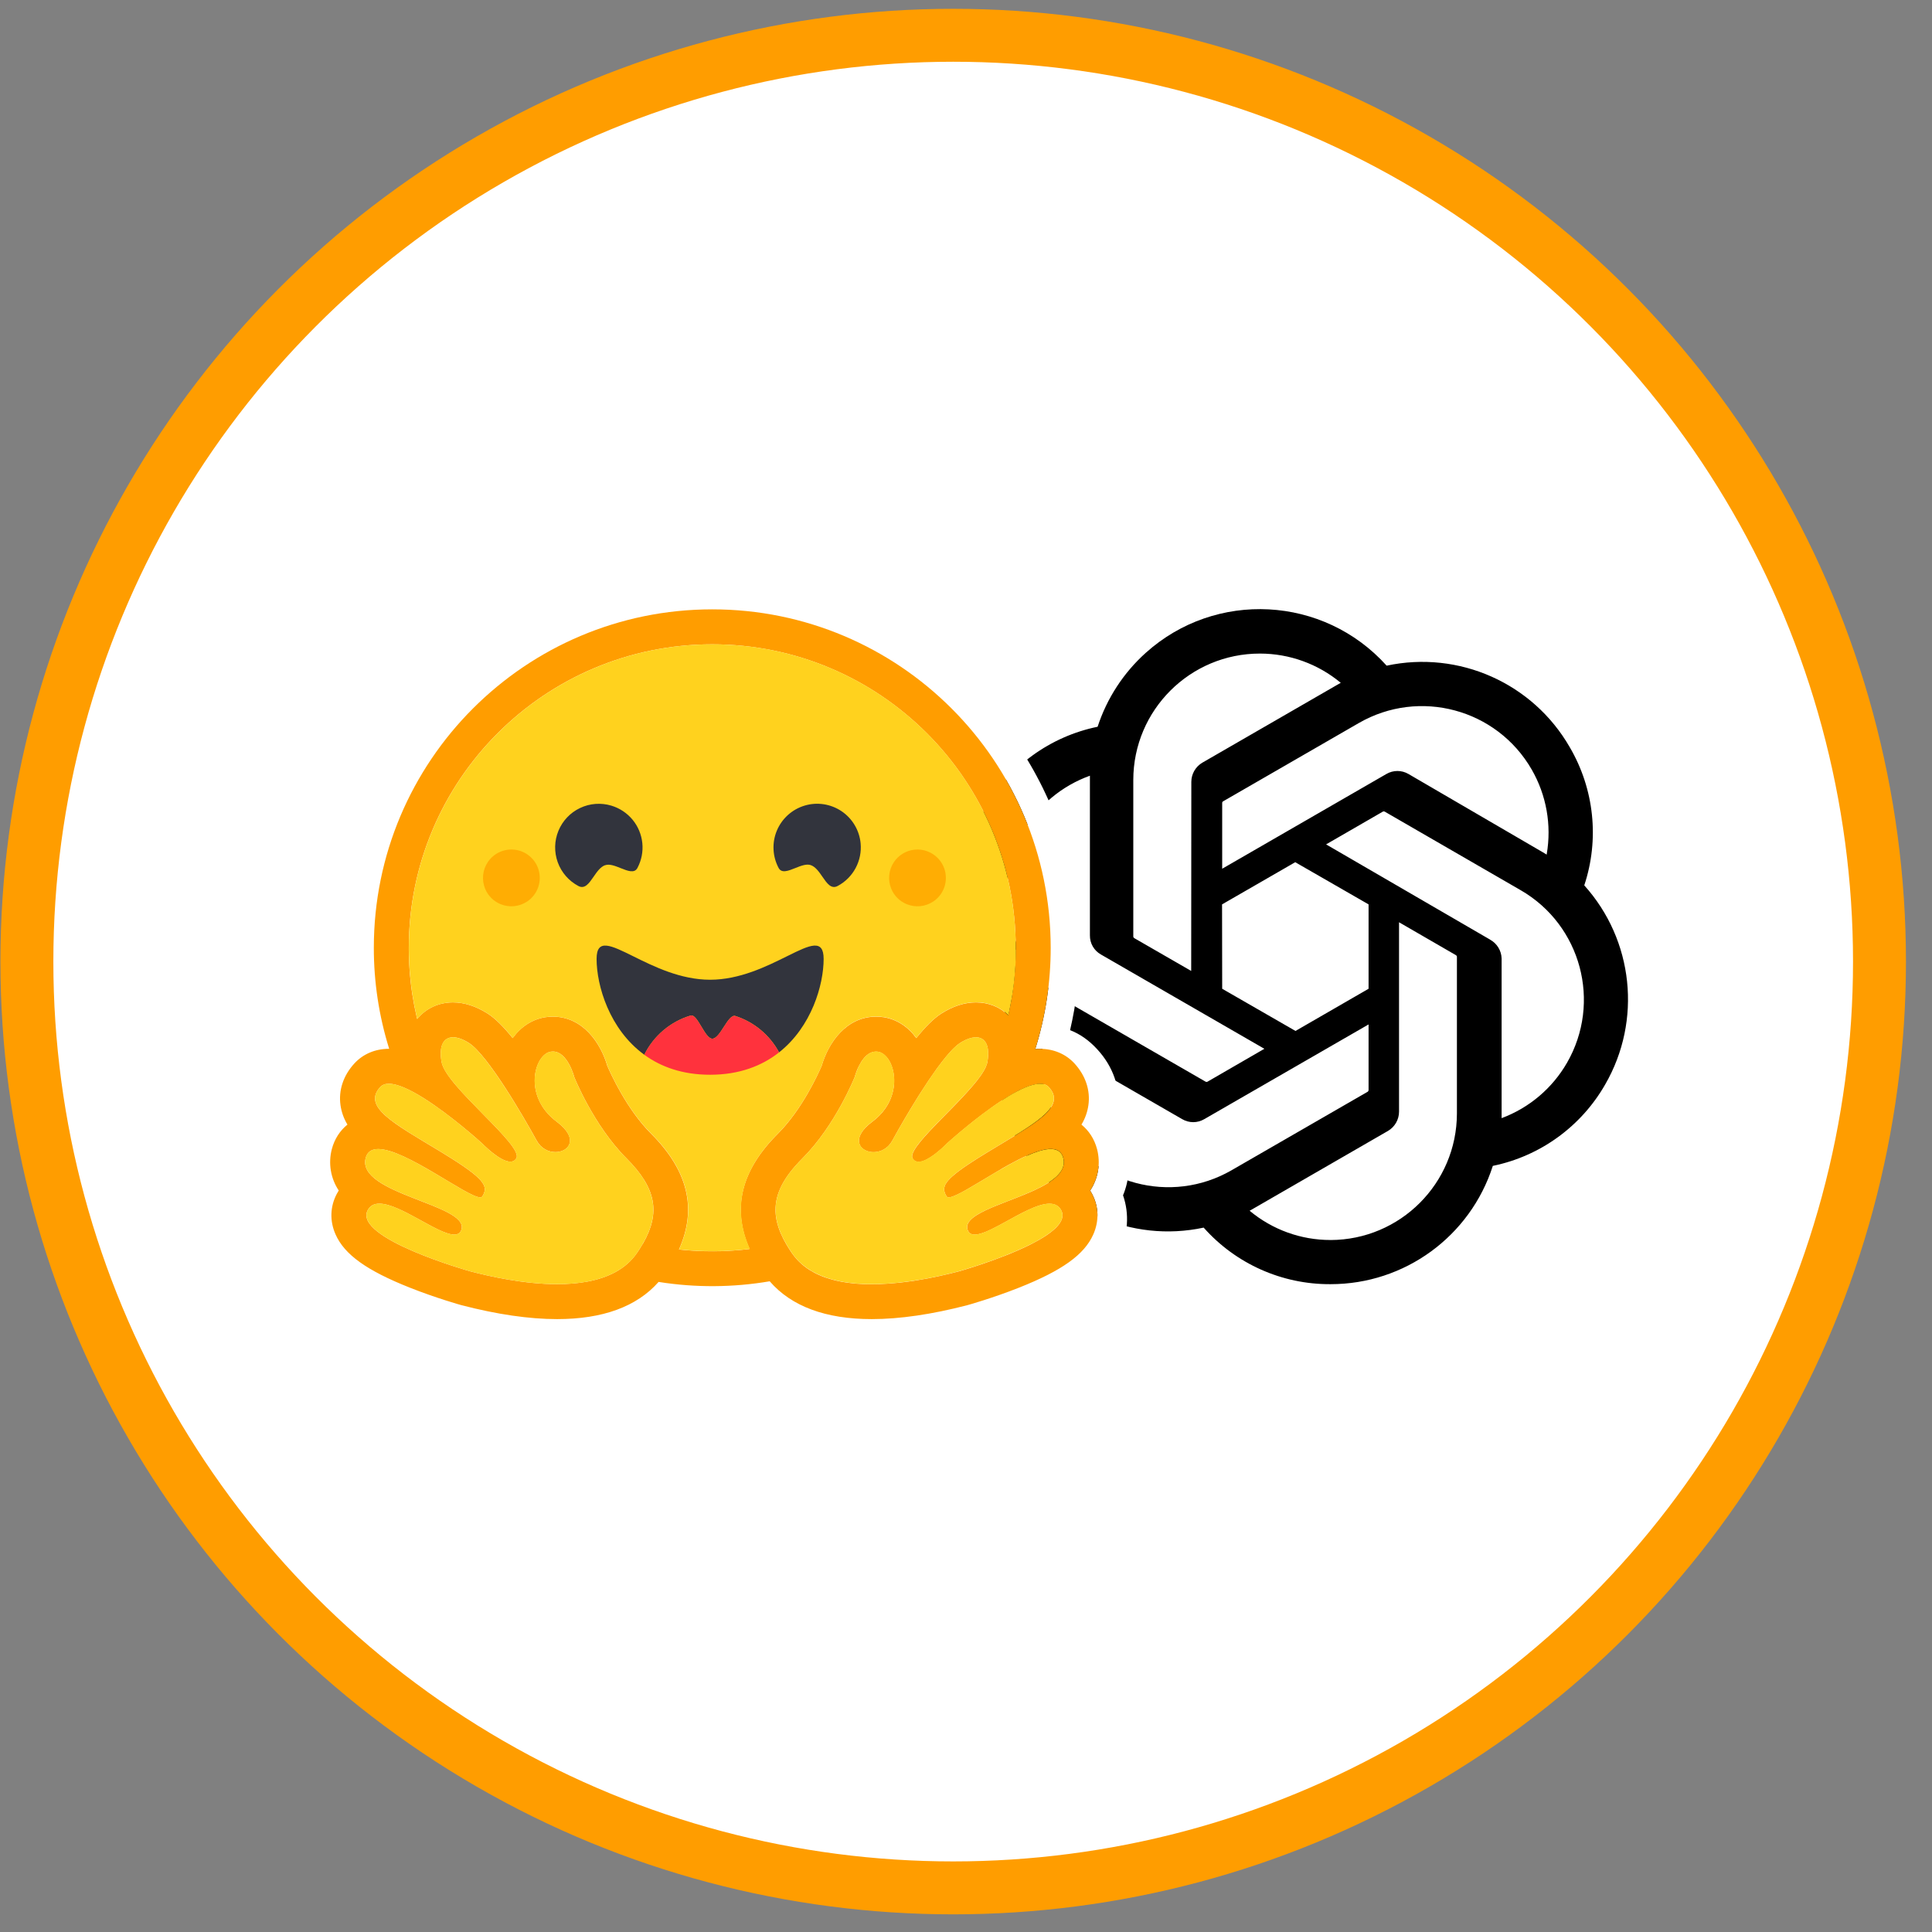 <?xml version="1.0" encoding="UTF-8"?>
<svg id="Ebene_1" data-name="Ebene 1" xmlns="http://www.w3.org/2000/svg" viewBox="0 0 73 73">
  <rect x="0" y="0" width="73" height="73" fill="#808080" stroke="none"/>
  <circle cx="36.016" cy="36.333" r="35" style="fill: #fff; stroke: #ff9d00; stroke-width: 2px;"/>
  <path d="M59.861,33.453c.577-1.738.377-3.639-.548-5.219-1.391-2.422-4.188-3.667-6.919-3.082-2.38-2.647-6.456-2.864-9.103-.484-.84.755-1.467,1.718-1.818,2.792-1.794.368-3.342,1.491-4.249,3.082-1.407,2.418-1.087,5.468.789,7.542-.579,1.737-.381,3.639.543,5.219,1.393,2.423,4.191,3.668,6.924,3.082,1.215,1.369,2.961,2.147,4.792,2.137,2.799.003,5.279-1.804,6.134-4.47,1.794-.368,3.342-1.492,4.249-3.082,1.39-2.414,1.069-5.447-.794-7.517v-0ZM50.273,46.853c-1.117.002-2.2-.39-3.057-1.106l.151-.085,5.078-2.931c.257-.151.416-.426.417-.724v-7.16l2.147,1.242c.022.011.037.031.04.055v5.933c-.006,2.636-2.141,4.771-4.777,4.777ZM40.005,42.469c-.56-.968-.762-2.102-.568-3.203l.151.091,5.083,2.931c.256.15.573.15.83,0l6.21-3.58v2.479c-.001.026-.014.05-.035.065l-5.144,2.967c-2.286,1.317-5.206.534-6.526-1.75h0ZM38.668,31.407c.564-.974,1.455-1.716,2.514-2.097v6.034c-.004.297.154.572.412.719l6.18,3.565-2.147,1.242c-.024.013-.052.013-.075,0l-5.134-2.961c-2.281-1.322-3.064-4.24-1.75-6.526v.025ZM56.306,35.505l-6.2-3.6,2.142-1.237c.024-.013.052-.013.075,0l5.134,2.967c2.285,1.318,3.068,4.24,1.75,6.525-.555.962-1.428,1.701-2.469,2.089v-6.034c-.009-.296-.173-.565-.433-.709l0.0 0ZM58.443,32.292l-.151-.091-5.073-2.956c-.258-.151-.577-.151-.835,0l-6.204,3.58v-2.479c-.003-.026.009-.051.03-.065l5.134-2.962c2.288-1.318,5.212-.532,6.53,1.756.557.966.758,2.097.569,3.196l-0.0.02ZM45.008,36.686l-2.147-1.237c-.022-.013-.037-.035-.04-.06v-5.918c.003-2.641,2.147-4.779,4.788-4.776,1.115.001,2.194.392,3.051,1.105l-.151.086-5.078,2.931c-.257.151-.416.426-.417.724l-.005,7.145ZM46.175,34.172l2.765-1.594,2.771,1.594v3.188l-2.761,1.594-2.77-1.594-.005-3.188Z" style="fill: #000; stroke-width: 0px;"/>
  <path d="M42.542,43.302c-.081-.307-.213-.598-.39-.861.038-.139.067-.28.086-.422.125-.904-.188-1.732-.779-2.372-.32-.35-.663-.581-1.026-.723.238-1.02.359-2.064.36-3.112,0-.479-.027-.947-.073-1.409-.024-.231-.052-.461-.086-.69-.104-.677-.258-1.345-.462-1.999-.133-.43-.287-.852-.462-1.267-.262-.614-.567-1.208-.914-1.778-.228-.379-.475-.746-.743-1.099-.131-.178-.267-.352-.409-.521-.42-.511-.877-.991-1.367-1.435-.163-.15-.33-.294-.502-.433-.169-.141-.342-.277-.518-.409-.355-.264-.721-.512-1.099-.742-2.085-1.266-4.531-1.993-7.144-1.993-7.61,0-13.777,6.168-13.777,13.777-0,1.061.123,2.118.366,3.151-.327.142-.64.363-.931.683-.591.64-.904,1.465-.779,2.369.019.144.048.286.086.426-.176.264-.308.555-.389.862-.182.69-.122,1.312.109,1.858-.251.713-.188,1.472.138,2.131.238.482.578.855.997,1.188.498.396,1.122.733,1.874,1.056.898.383,1.993.743,2.491.874,1.287.333,2.521.544,3.772.555,1.782.017,3.317-.402,4.415-1.475.54.066,1.083.099,1.627.099.575-.001,1.148-.037,1.719-.108,1.096,1.079,2.637,1.502,4.425,1.485,1.251-.01,2.485-.221,3.768-.555.502-.132,1.597-.492,2.495-.874.752-.323,1.376-.66,1.878-1.055.416-.333.756-.706.993-1.188.33-.66.389-1.419.142-2.132.228-.545.288-1.169.106-1.859ZM41.265,45.114c.253.48.269,1.022.046,1.527-.338.765-1.179,1.368-2.811,2.015-1.015.403-1.944.66-1.952.662-1.342.348-2.557.525-3.608.525-1.74,0-3.035-.48-3.857-1.429-1.389.237-2.807.245-4.198.024-.822.933-2.11,1.405-3.836,1.405-1.051,0-2.265-.177-3.608-.525-.008-.002-.937-.26-1.952-.662-1.632-.647-2.473-1.249-2.811-2.015-.223-.505-.207-1.047.046-1.527.023-.045.048-.088.075-.13-.151-.228-.253-.485-.298-.754-.045-.27-.033-.546.037-.81.101-.382.308-.699.59-.927-.136-.223-.225-.471-.262-.73-.081-.562.105-1.123.525-1.581.327-.356.789-.552,1.3-.552h.014c-.386-1.236-.581-2.524-.58-3.818,0-7.062,5.725-12.787,12.788-12.787,7.063,0,12.788,5.725,12.788,12.787.001,1.298-.196,2.589-.584,3.828.062-.006.122-.009.182-.009.511,0,.973.196,1.3.552.42.457.606,1.019.525,1.581-.037.258-.126.507-.262.73.282.228.489.545.59.927.069.265.082.541.037.81-.045.27-.147.527-.298.754.027.042.052.085.075.13Z" style="fill: #fff; stroke-width: 0px;"/>
  <path d="M41.191,44.984c.152-.228.253-.485.298-.754.045-.27.032-.546-.037-.81-.1-.382-.308-.699-.59-.927.136-.223.225-.471.262-.73.081-.562-.105-1.123-.525-1.581-.327-.356-.789-.552-1.3-.552-.06,0-.12.003-.182.009.388-1.239.584-2.53.583-3.828,0-7.062-5.725-12.787-12.787-12.787-7.062,0-12.788,5.725-12.788,12.787-.001,1.295.194,2.582.58,3.818h-.014c-.511,0-.973.196-1.3.552-.42.457-.606,1.019-.525,1.581.037.258.126.507.262.73-.282.228-.489.545-.59.927-.069.265-.082.541-.037.81.045.27.147.527.298.754-.027.042-.052.085-.075.13-.253.48-.269,1.022-.046,1.527.338.765,1.179,1.368,2.811,2.015,1.015.403,1.944.66,1.952.662,1.342.348,2.556.525,3.608.525,1.726,0,3.013-.472,3.836-1.405,1.391.221,2.809.213,4.198-.024.821.948,2.116,1.429,3.857,1.429,1.051,0,2.265-.177,3.607-.525.008-.002.937-.26,1.953-.662,1.632-.647,2.473-1.25,2.811-2.015.223-.505.207-1.047-.046-1.527-.023-.045-.048-.088-.075-.13ZM24.297,46.978c-.071.124-.147.245-.227.362-.213.311-.492.549-.817.726-.62.338-1.406.456-2.203.456-1.26,0-2.552-.295-3.276-.483-.036-.009-4.439-1.253-3.881-2.311.094-.178.248-.249.443-.249.785,0,2.214,1.169,2.828,1.169.137,0,.234-.058.274-.201.262-.939-3.978-1.333-3.621-2.693.063-.241.234-.338.474-.338,1.038-0,3.367,1.825,3.854,1.825.037,0,.064-.011.079-.034.002-.004.004-.007.006-.01.229-.378.097-.652-1.469-1.611l-.15-.092c-1.724-1.043-2.933-1.671-2.245-2.42.079-.086.191-.125.328-.125.162,0,.357.054.573.145.91.384,2.172,1.431,2.699,1.887.083.072.165.145.247.218,0,0,.667.694,1.071.694.093,0,.172-.037.225-.127.286-.482-2.657-2.713-2.823-3.633-.113-.624.079-.94.433-.94.168,0,.374.072.601.216.704.447,2.062,2.781,2.559,3.689.167.304.451.433.708.433.509,0,.907-.506.047-1.149-1.293-.967-.839-2.548-.222-2.645.026-.004.053-.006.079-.006.561,0,.808.967.808.967,0,0,.725,1.821,1.971,3.067,1.131,1.13,1.289,2.057.63,3.214ZM28.327,47.192l-.065.008-.11.013c-.058.006-.116.012-.174.017l-.057.005-.052.004-.074.006-.081.006-.081.005-.018.001c-.021.001-.042.003-.064.004l-.027.002c-.025.001-.05.003-.076.004l-.088.004-.08.003-.053.002h-.027c-.017,0-.033.001-.05.001h-.026c-.017,0-.033,0-.05.001l-.068.001h-.095c-.074,0-.148-.001-.222-.002l-.06-.001c-.017,0-.034-.001-.051-.001l-.064-.002-.079-.003-.071-.003-.018-.001-.068-.004c-.019-.001-.038-.002-.056-.003l-.044-.003c-.055-.003-.11-.007-.165-.011l-.057-.005c-.024-.002-.048-.004-.073-.006-.028-.002-.057-.005-.085-.008-.047-.004-.095-.009-.142-.014h-.002c.691-1.543.342-2.983-1.056-4.38-.916-.915-1.526-2.267-1.653-2.563-.256-.878-.934-1.855-2.059-1.855-.095,0-.19.008-.284.022-.493.078-.924.361-1.231.788-.332-.413-.655-.742-.947-.927-.44-.279-.88-.421-1.308-.421-.534,0-1.012.219-1.345.617l-.008.01c-.006-.026-.012-.052-.019-.079l-.001-.004c-.063-.271-.117-.544-.159-.819,0-.002,0-.004-.001-.005-.003-.021-.006-.042-.01-.062-.009-.061-.018-.123-.026-.185-.004-.028-.008-.056-.011-.084l-.01-.084c-.003-.028-.006-.053-.009-.08l-.001-.007c-.012-.109-.023-.218-.032-.327l-.003-.042-.005-.071c-.001-.02-.003-.039-.004-.059,0-.005-.001-.009-.001-.014-.004-.055-.007-.11-.01-.165-.002-.029-.003-.057-.004-.086l-.003-.075-.001-.023-.002-.069-.001-.059c0-.024-.001-.047-.002-.07-0-.023-.001-.049-.001-.074-0-.025,0-.049-.001-.074-.001-.025,0-.049,0-.074,0-6.333,5.134-11.467,11.467-11.467,6.333,0,11.467,5.134,11.467,11.467v.148c0,.025-.001.049-.001.074,0,.02-.001.041-.002.061,0,.018-.001.036-.001.054,0,.023-.001.046-.002.07v.002l-.003.08c-.001.023-.002.047-.003.071l-.001.017-.004.075c-.009.161-.021.321-.036.482v.002c-.003.026-.005.053-.008.079l-.007.062-.013.122-.008.062-.01.072c-.004.026-.007.053-.011.079-.004.03-.008.059-.013.088l-.01.07-.012.079c-.004.026-.009.052-.014.078-.005.026-.009.052-.013.078-.009.052-.019.104-.029.156-.015.078-.031.155-.047.233l-.017.077c-.005.026-.011.051-.017.077-.323-.314-.75-.484-1.221-.484-.428,0-.868.141-1.308.421-.292.186-.615.514-.947.927-.308-.427-.739-.711-1.231-.788-.094-.015-.189-.022-.284-.022-1.126,0-1.803.976-2.059,1.855-.127.297-.737,1.648-1.654,2.565-1.396,1.392-1.749,2.826-1.068,4.362ZM40.165,44.104l-.005.014c-.011.03-.025.06-.04.089-.011.021-.024.042-.037.062-.025.038-.053.074-.083.108-.007.008-.014.016-.021.023-.011.012-.022.023-.033.034-.204.202-.514.379-.865.541-.04.018-.08.036-.121.054l-.041.018c-.027.012-.054.024-.083.035-.027.012-.055.024-.083.035l-.084.035c-.197.081-.4.159-.597.235l-.084.033-.083.033c-.056.022-.11.043-.164.065l-.08.032-.079.032-.039.016c-.026.011-.051.021-.076.032-.581.249-.998.503-.911.817.002.009.005.017.008.026.008.023.019.045.032.066.008.012.017.024.027.035.103.107.291.09.528.005.033-.012.066-.025.099-.038l.021-.008c.054-.023.112-.049.17-.077.015-.007.029-.014.044-.021.29-.142.618-.332.943-.506.13-.07.262-.137.396-.2.308-.145.598-.248.831-.248.109,0,.206.022.286.074l.014.009c.051.036.093.081.125.134.006.01.012.021.018.032.115.219.019.445-.207.667-.217.213-.553.422-.936.616-.028.014-.057.029-.086.043-1.139.56-2.631.981-2.652.986-.398.103-.966.238-1.607.34l-.095.015-.016.002c-.072.011-.144.021-.216.03-.073.01-.147.019-.221.027l-.014.002c-.269.031-.54.052-.811.061h-.004c-.098.004-.196.005-.294.005h-.113c-.15-.002-.299-.009-.448-.02-.004,0-.007,0-.011-.001-.053-.004-.107-.009-.16-.015-.055-.006-.11-.013-.165-.02-.036-.005-.072-.01-.108-.016-.037-.006-.073-.012-.11-.018l-.05-.009-.004-.001c-.053-.01-.105-.021-.157-.033-.03-.007-.06-.013-.09-.022l-.018-.005c-.015-.004-.029-.008-.044-.011l-.008-.002-.047-.014c-.017-.005-.034-.01-.051-.015l-.006-.002-.044-.013c-.017-.005-.033-.011-.05-.016l-.041-.013-.03-.01c-.029-.01-.057-.021-.086-.031l-.027-.011-.022-.009c-.043-.017-.086-.035-.128-.054l-.028-.014-.005-.002c-.01-.005-.02-.009-.03-.014-.019-.009-.039-.019-.058-.029l-.006-.003-.028-.015c-.049-.026-.098-.053-.145-.083l-.026-.016c-.013-.008-.026-.016-.039-.025l-.034-.022-.036-.025-.022-.016c-.023-.016-.046-.033-.068-.051l-.035-.027c-.014-.011-.028-.023-.042-.035-.012-.01-.023-.02-.034-.03l-.001-.001c-.012-.011-.024-.021-.036-.032-.012-.011-.024-.022-.035-.033l-.001-.001c-.012-.011-.024-.023-.036-.035-.012-.012-.024-.024-.035-.036-.011-.012-.023-.024-.034-.037-.011-.012-.021-.024-.032-.036l-.003-.004c-.01-.012-.02-.024-.03-.036-.022-.026-.043-.052-.063-.079-.02-.027-.04-.055-.06-.083l-.019-.028c-.025-.036-.049-.073-.072-.11-.018-.027-.035-.054-.051-.081-.011-.017-.021-.034-.031-.051l-.004-.007c-.01-.017-.02-.033-.029-.049-.005-.009-.011-.018-.015-.027-.005-.009-.011-.019-.016-.028l-.009-.015-.005-.01c-.01-.018-.02-.036-.03-.055-.005-.008-.009-.016-.014-.024l-.013-.026-.014-.026c-.034-.068-.066-.137-.097-.207l-.011-.026c-.007-.017-.013-.034-.02-.051-.003-.008-.007-.016-.01-.024-.016-.042-.031-.084-.045-.127-.005-.015-.01-.03-.014-.045-.011-.034-.021-.069-.03-.104-.011-.041-.02-.082-.028-.123-.002-.008-.003-.017-.005-.025-.008-.04-.014-.081-.019-.122-.001-.008-.002-.016-.003-.024l-.003-.025c-.003-.032-.006-.064-.007-.097,0-.008-.001-.016-.001-.024-.001-.016-.001-.032-.001-.048-.008-.647.319-1.268,1.018-1.967,1.246-1.245,1.971-3.066,1.971-3.066,0,0,.02-.076.06-.186.006-.015.012-.031.018-.048.024-.062.05-.122.08-.181l.006-.011c.025-.05.053-.099.082-.147.007-.011.014-.022.021-.033.022-.033.046-.065.07-.096.013-.017.028-.033.043-.05.006-.006.012-.013.018-.019.072-.075.155-.135.248-.168l.012-.004c.008-.003.016-.005.024-.007.009-.002.018-.004.028-.007l.004-.001c.02-.004.04-.007.06-.008h.002c.01,0,.021-.001.032-.001.014,0,.026,0,.039.001.014.001.027.003.041.005.112.018.219.085.311.188.035.039.066.082.094.126.018.029.035.06.051.092.007.014.013.026.019.039.016.034.03.069.042.105.029.083.052.169.066.256.013.076.02.154.023.231.001.041.001.083,0,.125-.008.196-.048.39-.119.574-.006.017-.014.034-.02.051-.014.034-.029.068-.046.101-.012.025-.025.05-.039.075-.009.017-.019.033-.028.05-.024.042-.051.083-.079.124l-.017.025c-.067.093-.141.181-.223.261-.08.08-.166.155-.257.222-.091.067-.177.142-.256.223-.227.239-.28.449-.229.609.008.025.019.049.032.072.015.026.033.051.054.073l.008.008.008.008c.008.008.017.016.026.023l.009.007c.022.017.045.032.07.045.007.004.013.008.021.011.026.013.053.024.081.033.008.003.015.005.023.007l.01.003.014.004.012.003.013.003.013.003.012.002c.009.002.018.003.027.004l.009.001.016.002.01.001.016.001h.009l.017.001h.052l.015-.001.017-.001.021-.002.02-.002c.005,0,.009-.001.014-.002.061-.009.12-.025.177-.048l.024-.01c.014-.006.027-.012.04-.019.027-.013.053-.028.077-.045.035-.023.067-.048.098-.076.007-.007.014-.013.021-.02.004-.003.007-.007.01-.01.007-.007.013-.013.02-.021.048-.053.09-.112.125-.175.296-.539.606-1.069.931-1.591l.044-.071.045-.071c.022-.036.045-.072.068-.107l.023-.035c.075-.118.152-.235.23-.352l.046-.069c.093-.137.185-.271.276-.397l.046-.063c.1-.137.203-.272.311-.403l.043-.051c.007-.008.014-.017.021-.025.014-.017.028-.033.042-.049.007-.008.013-.016.021-.024l.041-.046.02-.022c.02-.022.04-.043.06-.063.014-.014.026-.027.039-.04.077-.078.161-.149.252-.21l.021-.014c.02-.014.041-.026.063-.038.358-.203.654-.218.824-.048.103.103.16.274.157.512,0,.01,0,.021-.001.032v.012c0,.011-.001.022-.002.033,0,.014-.001.027-.003.041-.001.013-.002.024-.003.036,0,.003-.001.007-.001.01-.001.01-.002.021-.004.032,0,.003,0,.007-.001.01-.002.014-.004.029-.006.043-.002.014-.004.026-.006.04l-.004.023c-.004.021-.009.043-.015.064-.012.039-.026.077-.043.115-.023.051-.049.101-.078.149-.016.027-.032.053-.049.08-.017.027-.035.055-.054.082-.048.068-.097.135-.149.201l-.024.03c-.084.105-.171.208-.261.308l-.028.032c-.038.042-.077.085-.116.128l-.03.032c-.02.022-.041.043-.06.065-.02.022-.041.044-.061.066l-.062.066-.063.066-.063.066c-.043.044-.086.088-.129.133-.614.629-1.26,1.256-1.479,1.647-.015.025-.028.052-.04.079-.031.071-.044.132-.035.181.003.016.008.032.017.046.012.021.027.041.045.059.008.008.017.015.025.022.045.032.099.049.155.047h.017l.018-.001.018-.002.015-.002c.002-0.0.004-.001.006-.001l.013-.003.003-.001.015-.003.005-.001c.005-.001.01-.003.016-.004.005-.002.013-.004.019-.006.027-.008.053-.018.078-.028.013-.005.027-.011.04-.018.007-.003.014-.006.02-.01l.02-.01c.048-.025.096-.053.142-.082l.02-.014c.007-.004.014-.009.02-.014l.02-.013.011-.007.029-.02c.027-.019.052-.038.078-.057l.002-.002.041-.031c.056-.044.108-.088.156-.13l.032-.028.003-.003.017-.015c.039-.035.074-.068.103-.095l.012-.012c.01-.01.02-.019.029-.027l.017-.017.006-.006.002-.002.018-.018.011-.012.001-.001.005-.005.007-.006.002-.002.006-.005.031-.027.017-.015c.009-.008.018-.016.027-.025l.021-.018c.004-.003.007-.006.011-.01l.022-.019.032-.028.017-.015c.066-.057.146-.126.238-.204l.038-.032.062-.052.064-.053c.083-.069.173-.143.268-.219l.062-.05c.053-.042.107-.085.162-.128.022-.017.045-.035.068-.052.056-.044.113-.087.17-.13.13-.098.264-.196.399-.292l.058-.041c.041-.028.081-.056.122-.084l.037-.025c.073-.049.146-.097.22-.144l.037-.023.036-.023c.037-.023.073-.045.109-.067l.036-.022.072-.042.071-.041.014-.008.056-.031c.023-.013.047-.025.07-.037l.035-.018.034-.017c.012-.006.023-.011.035-.017.076-.038.153-.072.232-.103.021-.009.043-.017.064-.024l.062-.022c.019-.006.037-.012.054-.017l.006-.002c.009-.003.019-.006.028-.008l.003-.001c.019-.006.039-.01.058-.015h.001c.054-.013.108-.022.163-.028.025-.003.051-.004.076-.004h.013c.017,0,.033.001.049.003.007,0,.015.001.022.002h.003c.007.001.015.002.022.004.007.001.014.003.021.004h.002c.007.001.013.003.021.005.038.011.075.027.109.049.017.011.032.023.046.036l.004.004c.003.002.005.005.008.008l.007.008c.061.064.111.137.149.216l.006.014c.013.03.023.062.03.094.021.098.013.2-.024.293-.014.038-.031.074-.051.108-.047.079-.103.153-.166.22l-.013.014c-.02.021-.041.042-.063.063-.01.01-.02.019-.03.028l-.031.029-.016.014c-.039.035-.079.069-.12.101-.025.02-.049.039-.075.059-.089.068-.179.133-.271.196-.056.038-.112.075-.168.112-.139.091-.28.18-.422.267-.298.183-.628.379-.98.592l-.091.055c-.1.061-.194.119-.282.174l-.045.028-.084.054c-.056.036-.112.072-.168.108l-.045.03c-.022.014-.044.029-.066.043l-.021.014-.065.044-.035.024-.041.028-.038.026c-.063.045-.122.087-.176.128l-.02.015c-.032.024-.063.049-.094.074-.047.038-.089.074-.128.108l-.019.017c-.011.01-.021.02-.031.029-.007.007-.014.014-.021.02l-.01.01c-.022.022-.043.044-.063.067l-.01.011c-.022.026-.042.05-.059.074l-.008.011c-.013.019-.026.039-.037.06-.003.005-.005.01-.008.015l-.007.015-.005.011-.003.008-.003.007-.003.009c-.009.026-.016.052-.02.079l-.001.009-.001.009v.048c0,.004,0,.008.001.012l.001.007c0,.004.001.008.002.012.001.004.002.011.003.017v.001c.001.005.002.01.004.016.001.005.003.011.004.017.003.011.007.021.01.032.002.006.005.013.007.019,0,.001.001.003.002.004l.005.012.008.017c.008.017.017.034.027.051l.01.017.01.017c.002.003.004.006.006.008l.003.004.004.003.004.003c.006.004.012.007.018.01.004.001.007.002.011.003.087.02.267-.053.505-.178.013-.007.028-.015.043-.023l.073-.04.035-.02c.025-.014.051-.029.077-.044l.048-.027c.315-.181.692-.414,1.081-.642.036-.021.073-.043.11-.064l.074-.047c.085-.049.171-.097.257-.145.109-.06.218-.118.328-.174l.072-.036c.048-.024.095-.047.142-.069.09-.043.182-.084.275-.122l.051-.021.006-.002c.269-.106.512-.172.709-.172.042-0.0.085.003.127.01h.001c.013.002.026.005.038.008h.002c.032.008.064.02.093.035.042.021.079.05.111.085.014.016.027.033.039.052.021.033.038.068.05.105.005.014.009.028.014.043.032.115.029.236-.009.349Z" style="fill: #ff9d00; stroke-width: 0px;"/>
  <path d="M38.38,35.886v-.074c0-6.333-5.132-11.467-11.465-11.467-6.333,0-11.467,5.134-11.467,11.467v.025c-0.0.017-0.0.033,0,.049.001.025.001.049.001.074l.001.054 0.0.02c0,.009 0.0.018.001.027 0.0.014.001.029.001.043l.002.059.002.069.001.023.003.072v.003c.001.028.003.056.004.084l0.0.002c.002.028.003.057.005.086.001.026.003.053.005.079l0.0.005c.001.023.003.045.005.068l0.0.006.005.065 0.0.004c.001.013.002.025.003.038.009.109.02.218.032.327l.001.007.009.08.01.084.008.057.003.027c.008.062.017.123.026.185l.001.004.009.058c.043.277.097.552.16.825l.001.003.005.02.014.058.008-.01c.333-.398.81-.617,1.345-.617.428,0,.867.142,1.308.421.292.186.615.514.947.927.307-.427.738-.711,1.231-.788.094-.015.189-.022.284-.022,1.125,0,1.803.976,2.059,1.855.126.297.736,1.648,1.655,2.562,1.397,1.396,1.747,2.837,1.056,4.379h.002c.047.005.094.01.142.014.028.003.056.005.085.008l.01.001.063.005.058.005c.055.004.11.008.165.012l.044.003.035.002.021.001.068.003.018.001.071.003.079.003.063.002.011 0c.013.001.027.001.04.001l.014 0c.089.002.178.003.268.003h.095l.068-.001c.017-.001.033-.001.05-.001h.026l.023-.001c.009-0.0.018-.001.027-.001h.027l.053-.001.08-.003.088-.004c.025-.001.051-.002.076-.004l.027-.002.04-.002.024-.001.018-.001.081-.005.081-.006.074-.006.052-.004.057-.005c.095-.008.19-.018.284-.03l.065-.008c-.681-1.536-.328-2.97,1.063-4.361.917-.917,1.527-2.268,1.654-2.565.256-.878.933-1.855,2.059-1.855.095,0,.19.008.284.022.492.077.923.361,1.231.788.332-.413.655-.742.947-.927.44-.279.88-.421,1.308-.421.471,0,.899.171,1.222.485.006-.026.012-.051.017-.077l.017-.077c.006-.028.012-.056.017-.084.01-.049.02-.099.03-.149.01-.052.019-.104.029-.156l.005-.028c.003-.017.006-.033.009-.05.005-.026.009-.052.014-.078l.002-.01.011-.069.011-.069v-.001c.008-.051.015-.103.022-.154l.002-.013.01-.072.008-.062.014-.122.005-.049.001-.013c.003-.026.006-.053.008-.079v-.002c.002-.021.004-.042.006-.063.011-.119.02-.239.027-.359.001-.02.002-.039.004-.059v-.001l.004-.074.001-.017c.002-.05.005-.101.006-.151v-.002l.001-.02c.001-.017.001-.033.001-.05l0-.007c.001-.016.001-.032.001-.048l0-.014c0-.016.001-.032.001-.047l0-.014c0-.02.001-.04.001-.06v-.074ZM24.07,47.341c.908-1.332.844-2.331-.402-3.577-1.246-1.245-1.971-3.067-1.971-3.067,0,0-.271-1.058-.888-.961-.617.097-1.07,1.678.222,2.645,1.292.968-.257,1.624-.755.716-.498-.908-1.856-3.242-2.56-3.689-.704-.447-1.199-.196-1.033.724.082.457.849,1.236,1.566,1.965.727.739,1.402,1.425,1.258,1.668-.286.482-1.295-.567-1.295-.567,0,0-3.159-2.875-3.846-2.125-.634.69.344,1.277,1.85,2.182.128.077.26.156.395.238,1.724,1.043,1.858,1.319,1.613,1.713-.09.146-.667-.2-1.377-.626-1.21-.726-2.805-1.684-3.03-.827-.195.742.979,1.196,2.043,1.609.887.344,1.698.658,1.578,1.084-.124.442-.794.073-1.526-.33-.822-.453-1.723-.948-2.018-.389-.557,1.058,3.845,2.303,3.881,2.312,1.422.369,5.034,1.151,6.297-.7ZM29.921,47.341c-.908-1.332-.844-2.331.402-3.577,1.246-1.245,1.971-3.067,1.971-3.067,0,0,.271-1.058.888-.961.617.097,1.07,1.678-.222,2.645-1.293.968.257,1.624.755.716.498-.908,1.855-3.242,2.559-3.689.704-.447,1.2-.196,1.034.724-.082.457-.849,1.236-1.566,1.965-.727.739-1.402,1.425-1.258,1.668.286.482,1.296-.567,1.296-.567,0,0,3.159-2.874,3.846-2.125.634.69-.344,1.277-1.85,2.182-.132.079-.263.158-.395.238-1.724,1.043-1.858,1.319-1.613,1.713.091.146.667-.2,1.377-.626,1.21-.726,2.805-1.684,3.03-.827.195.742-.979,1.196-2.043,1.609-.887.343-1.698.658-1.578,1.084.123.442.793.073,1.526-.33.822-.452,1.724-.949,2.018-.389.557,1.058-3.845,2.302-3.881,2.311-1.422.37-5.034,1.152-6.296-.698Z" style="fill: #ffd21e; fill-rule: evenodd; stroke-width: 0px;"/>
  <path d="M30.638,32.69c.179.063.312.256.438.439.171.248.33.478.574.348.288-.153.524-.388.679-.676.154-.288.22-.614.189-.939-.023-.243-.1-.478-.225-.687-.125-.21-.295-.389-.497-.525-.203-.136-.433-.225-.674-.262-.241-.036-.488-.019-.721.052-.234.07-.449.192-.63.355-.181.163-.324.365-.418.59-.094.225-.137.468-.125.712.011.244.077.482.191.697.113.213.364.112.629.006.208-.083.424-.17.589-.111ZM22.865,32.69c-.179.063-.312.256-.438.439-.171.248-.33.478-.574.348-.362-.192-.64-.512-.779-.897-.139-.386-.13-.809.026-1.188.156-.379.448-.687.818-.862.37-.176.793-.207,1.185-.088.312.094.59.279.798.53.208.252.336.559.369.884.033.325-.032.652-.185.94-.113.213-.365.112-.63.007-.208-.083-.424-.17-.589-.111ZM29.436,39.764c1.232-.971,1.685-2.555,1.685-3.532,0-.772-.519-.529-1.35-.117l-.047.023c-.763.378-1.778.881-2.893.881-1.115,0-2.131-.503-2.893-.881-.858-.425-1.396-.692-1.396.094,0,1.007.481,2.661,1.803,3.621.174-.354.42-.668.721-.923.301-.255.652-.445,1.03-.558.132-.039.268.188.407.42.134.224.271.454.411.454.149,0,.295-.226.437-.447.149-.231.294-.455.435-.41.707.227,1.299.72,1.651,1.374Z" style="fill: #32343d; fill-rule: evenodd; stroke-width: 0px;"/>
  <path d="M29.436,39.764c-.642.506-1.495.845-2.605.845-1.044,0-1.86-.299-2.487-.755.174-.354.42-.668.721-.923.301-.255.652-.445,1.03-.558.259-.077.534.874.818.874.304,0,.597-.945.872-.857.707.227,1.299.72,1.65,1.374Z" style="fill: #ff323d; stroke-width: 0px;"/>
  <path d="M19.918,34.063c-.147.098-.315.158-.491.176-.176.017-.353-.009-.516-.077-.13-.054-.249-.133-.348-.232-.1-.1-.179-.218-.232-.348-.067-.163-.094-.34-.076-.516.017-.175.078-.344.176-.491.118-.176.285-.314.481-.395.196-.081.412-.102.62-.061.208.041.399.144.549.294.15.15.252.341.293.549s.02.424-.061.62c-.081.196-.219.363-.395.481ZM35.263,34.063c-.147.098-.315.158-.491.176-.176.017-.353-.009-.516-.077-.13-.054-.249-.133-.348-.232-.1-.1-.179-.218-.232-.348-.067-.163-.094-.34-.076-.516.017-.175.078-.344.176-.491.088-.132.204-.242.34-.324.136-.082.288-.132.446-.147.158-.016.317.004.466.058.149.054.285.139.397.252.15.15.252.341.294.549.041.208.02.424-.061.62-.081.196-.219.363-.395.481Z" style="fill: #ffad03; fill-rule: evenodd; stroke-width: 0px;"/>
</svg>